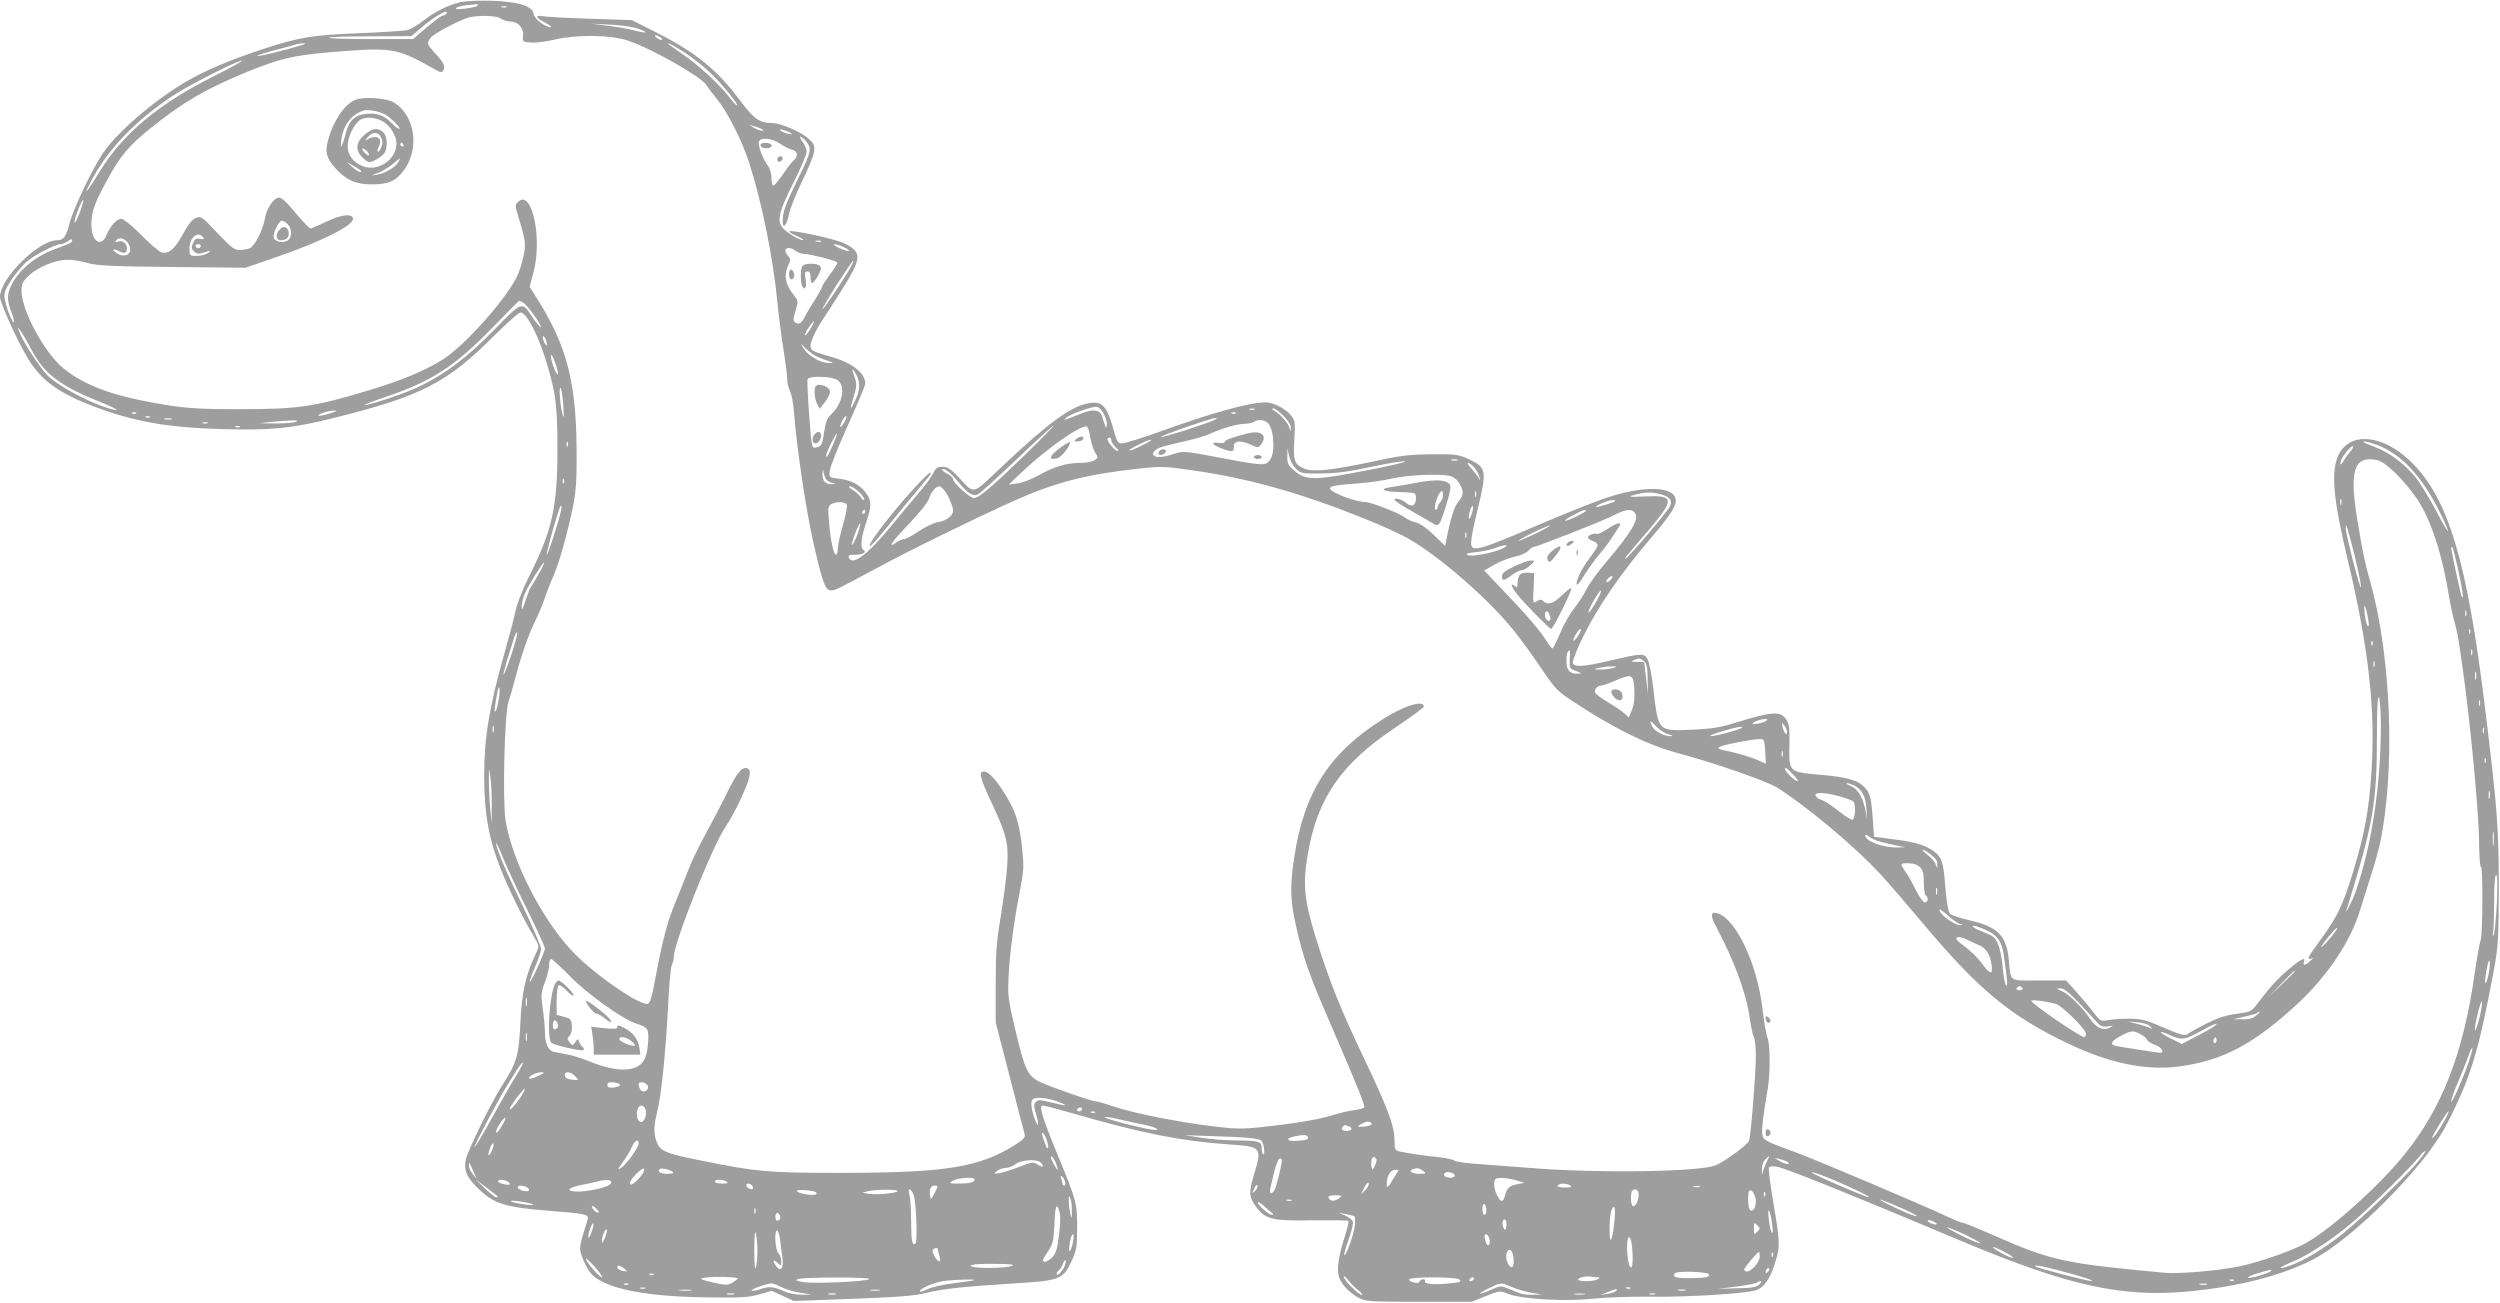 <?xml version="1.0" standalone="no"?>
<!DOCTYPE svg PUBLIC "-//W3C//DTD SVG 20010904//EN"
 "http://www.w3.org/TR/2001/REC-SVG-20010904/DTD/svg10.dtd">
<svg version="1.0" xmlns="http://www.w3.org/2000/svg"
 width="1280pt" height="667pt" viewBox="0 0 1280 667"
 preserveAspectRatio="xMidYMid meet">
<g transform="translate(0,667) scale(0.1,-0.1)"
fill="#9e9e9e" stroke="none">
<path d="M2363 6660 c-65 -14 -132 -47 -193 -94 -30 -24 -68 -46 -84 -50 -15
-4 -126 -11 -245 -16 -243 -9 -313 -21 -506 -85 -154 -51 -285 -106 -382 -163
-163 -95 -352 -258 -425 -365 -54 -79 -154 -288 -172 -361 -18 -69 -30 -86
-63 -86 -96 0 -293 -195 -293 -291 0 -30 93 -233 145 -318 66 -107 154 -172
320 -236 214 -83 388 -114 670 -122 254 -7 356 3 570 56 451 112 584 180 827
424 64 64 124 117 132 117 45 0 134 -210 173 -408 12 -64 17 -141 17 -292 0
-297 -26 -416 -147 -655 -30 -60 -60 -137 -67 -170 -6 -33 -32 -130 -56 -215
-79 -280 -105 -434 -105 -630 0 -198 24 -329 88 -488 39 -97 113 -248 163
-331 32 -55 32 -55 15 -90 -54 -113 -74 -200 -81 -366 -8 -161 -18 -196 -94
-314 -56 -88 -174 -329 -185 -378 -11 -53 3 -88 55 -140 87 -87 139 -104 380
-123 165 -13 190 -17 190 -35 0 -6 -9 -38 -20 -70 -11 -32 -20 -71 -20 -87 0
-33 39 -115 66 -139 82 -72 289 -110 617 -112 139 -2 184 1 235 16 l63 18 57
-26 57 -26 300 11 c236 9 317 15 380 31 86 21 192 32 463 49 217 13 236 21
278 112 26 57 29 73 29 173 0 127 -3 138 -107 389 -72 176 -90 236 -69 236 7
0 74 -18 149 -39 359 -104 557 -143 800 -160 174 -12 175 -13 131 -160 -26
-86 -24 -110 11 -158 49 -67 84 -75 292 -71 97 1 179 0 182 -3 3 -3 -6 -41
-20 -85 -29 -90 -40 -161 -30 -197 9 -37 52 -85 100 -110 39 -21 52 -22 311
-22 l270 0 72 29 c71 28 72 28 113 12 71 -28 292 -41 439 -25 69 7 200 11 291
10 182 -3 485 15 540 33 43 14 74 59 101 149 24 78 23 95 -15 321 -14 82 -22
154 -19 159 3 5 22 7 42 3 43 -7 366 -137 941 -379 557 -234 832 -294 1188
-257 247 26 453 80 610 159 205 104 571 471 684 685 125 238 169 381 245 791
24 130 26 161 27 425 0 309 -8 416 -70 920 -92 757 -188 1078 -379 1265 -142
140 -313 157 -371 37 -41 -84 -29 -222 46 -537 107 -448 143 -767 122 -1086
-13 -201 -35 -317 -93 -509 -51 -169 -82 -235 -164 -346 -36 -49 -65 -92 -65
-96 0 -10 13 -10 26 -1 5 5 -1 -2 -14 -14 -27 -26 -44 -30 -36 -8 11 28 -16
15 -78 -38 -57 -48 -98 -93 -168 -186 -23 -29 -32 -33 -99 -42 -53 -6 -95 -20
-155 -50 -44 -23 -85 -45 -90 -50 -17 -15 -38 -10 -136 33 -81 35 -106 42
-165 42 -38 1 -88 -3 -110 -7 -39 -7 -41 -7 -80 44 -22 29 -62 76 -89 106
l-48 53 -139 0 c-158 0 -142 -11 -154 105 -12 126 -55 169 -204 204 -46 10
-90 25 -97 33 -9 9 -17 56 -24 137 -10 134 -19 158 -73 192 -43 26 -94 40
-202 53 l-90 12 -6 91 c-8 102 -14 130 -38 157 -36 41 -90 57 -229 69 -166 15
-163 12 -160 158 2 77 -2 102 -15 123 -31 47 -68 45 -267 -16 -75 -23 -120
-30 -215 -34 -178 -7 -174 -12 -200 210 -9 79 -22 139 -31 154 -19 28 -26 28
-199 -12 -128 -30 -173 -33 -182 -11 -3 9 18 63 46 122 80 165 197 335 362
528 87 102 119 151 119 181 0 76 -163 81 -365 12 -49 -17 -196 -75 -325 -130
-356 -152 -367 -154 -355 -70 3 26 17 90 30 142 49 198 46 217 -43 258 -53 25
-66 27 -192 26 -116 -1 -159 -6 -310 -39 -202 -43 -297 -53 -341 -35 -52 22
-59 42 -52 149 5 89 4 98 -17 124 -28 35 -90 67 -130 67 -83 0 -273 -53 -547
-152 -90 -32 -174 -58 -188 -58 -21 0 -26 7 -40 58 -37 134 -59 159 -129 148
-91 -15 -204 -97 -445 -324 -160 -151 -138 -145 -224 -54 -40 41 -56 52 -82
52 -26 0 -34 -6 -48 -35 -9 -19 -45 -67 -80 -107 -34 -40 -98 -116 -140 -168
-116 -141 -194 -199 -211 -155 -4 12 3 15 34 15 39 0 60 13 40 25 -15 10 -12
56 9 121 34 103 35 125 9 164 -30 45 -77 71 -141 79 -52 6 -52 7 -49 39 1 19
43 123 92 232 50 110 90 207 90 216 0 55 -67 107 -178 138 -94 27 -102 31
-102 57 0 21 31 88 60 129 10 14 54 83 99 154 104 165 106 194 16 239 -51 25
-285 75 -285 61 0 -3 19 -13 43 -24 23 -10 35 -19 26 -19 -9 -1 -39 14 -65 32
-76 50 -72 82 27 279 32 65 59 128 59 141 0 13 -9 36 -21 51 -11 14 -16 26
-10 26 5 0 19 -12 31 -27 26 -34 23 -51 -35 -169 -67 -137 -84 -180 -87 -220
-5 -59 17 -50 30 13 6 32 37 110 68 173 31 63 59 132 62 152 4 34 1 42 -32 71
-35 32 -141 77 -181 77 -66 0 -94 20 -164 113 -120 161 -228 248 -429 350
l-127 64 -214 7 c-118 4 -227 10 -243 13 -42 8 -34 -10 15 -34 23 -12 35 -22
26 -22 -27 -1 -84 43 -87 68 -6 40 -76 62 -211 67 -64 2 -135 -1 -158 -6z m82
-19 c-14 -12 -123 -25 -110 -12 9 8 39 14 100 19 11 1 15 -2 10 -7z m148 -8
c-7 -2 -19 -2 -25 0 -7 3 -2 5 12 5 14 0 19 -2 13 -5z m-308 -33 c-3 -5 -12
-10 -18 -10 -7 0 -43 -27 -82 -60 l-70 -60 -219 0 c-121 0 -216 3 -212 7 3 4
100 7 214 7 l208 1 54 46 c69 58 144 100 125 69z m279 -25 c11 -8 32 -15 48
-15 40 0 70 -33 66 -73 -3 -31 -2 -32 41 -35 24 -2 78 5 120 15 115 27 286 25
376 -5 123 -41 381 -188 404 -230 5 -10 28 -40 51 -68 55 -67 132 -219 168
-334 64 -200 122 -493 142 -705 7 -71 21 -180 31 -242 10 -62 19 -129 19 -150
0 -21 7 -51 15 -66 8 -15 17 -63 20 -105 14 -184 62 -507 101 -677 55 -239 63
-254 120 -230 19 8 107 54 197 103 158 86 495 252 707 347 210 95 374 137 644
166 110 12 129 12 278 -10 285 -41 552 -116 883 -250 78 -31 171 -74 209 -95
161 -90 415 -310 548 -476 33 -41 95 -126 138 -190 74 -109 82 -118 171 -176
205 -135 377 -219 526 -259 177 -46 461 -145 513 -178 150 -95 398 -302 524
-439 38 -40 136 -154 219 -253 287 -342 449 -477 748 -619 206 -99 395 -138
560 -117 228 29 389 114 617 326 148 138 266 314 314 470 17 55 43 138 58 185
16 47 35 117 44 155 81 370 60 962 -48 1345 -27 96 -38 145 -66 315 -42 255
-19 332 98 310 43 -8 130 -90 204 -195 72 -102 134 -292 168 -510 7 -41 19
-97 27 -125 13 -45 19 -74 38 -210 41 -281 87 -761 88 -922 1 -72 5 -126 9
-120 11 17 10 -347 -1 -376 -5 -13 -19 -91 -31 -173 -57 -405 -167 -688 -359
-925 -126 -157 -376 -382 -504 -453 -70 -40 -239 -98 -342 -120 -108 -22 -307
-39 -377 -33 -529 49 -584 61 -896 199 -73 32 -138 58 -145 58 -7 0 -41 14
-77 31 -95 46 -661 286 -755 321 -177 65 -185 69 -191 95 -6 24 3 102 26 233
14 76 14 229 0 265 -7 17 -18 83 -26 149 -27 232 -136 462 -231 490 -34 11
-37 -11 -10 -62 96 -179 158 -347 176 -476 6 -43 15 -86 21 -96 5 -10 10 -54
10 -97 0 -92 -26 -411 -35 -434 -8 -21 -123 -105 -170 -125 -84 -35 -624 -42
-960 -13 -66 5 -175 13 -242 18 -66 4 -127 12 -135 18 -7 6 -42 14 -78 18 -66
6 -166 21 -207 30 -20 5 -23 12 -23 56 0 73 -34 164 -158 424 -121 254 -177
395 -247 620 -57 185 -65 267 -40 416 48 291 170 468 452 656 79 53 143 100
143 105 0 35 -94 8 -203 -60 -279 -173 -412 -379 -461 -715 -22 -145 -20 -217
9 -345 38 -169 67 -251 177 -504 138 -319 178 -419 173 -428 -2 -4 -26 -10
-52 -14 -27 -3 -76 -15 -111 -26 -70 -22 -191 -42 -363 -61 -100 -10 -134 -10
-255 5 -177 22 -408 68 -502 101 -41 14 -80 25 -87 25 -23 0 -246 78 -294 102
-60 31 -74 61 -123 266 -36 155 -39 175 -34 272 6 124 27 281 58 439 20 102
21 124 11 220 -13 122 -31 182 -81 265 -47 78 -90 126 -113 126 -30 0 -23 -29
36 -156 78 -166 89 -208 82 -324 -3 -52 -18 -167 -32 -255 -23 -136 -27 -189
-27 -355 l0 -195 71 -275 c39 -151 73 -284 77 -296 4 -17 -4 -27 -43 -52 -186
-119 -357 -147 -903 -147 -368 0 -424 5 -700 61 -183 36 -215 48 -234 89 -20
41 -20 88 -2 159 21 81 44 301 56 534 5 112 14 212 20 222 5 10 10 29 10 41 0
71 195 562 263 663 49 72 116 215 124 261 4 27 2 36 -11 41 -27 10 -52 -21
-106 -130 -27 -56 -77 -150 -110 -211 -33 -60 -74 -146 -90 -190 -17 -44 -44
-111 -60 -150 -42 -101 -65 -187 -100 -370 -24 -131 -32 -155 -48 -155 -49 0
-260 146 -367 254 -161 162 -318 463 -356 682 -17 99 -6 552 15 614 9 25 24
79 35 120 28 110 69 227 101 290 15 30 38 84 50 120 12 36 33 88 46 117 13 29
38 105 55 170 59 228 63 263 61 478 -2 336 -51 523 -194 753 l-46 73 20 77
c46 176 -10 428 -80 358 -14 -14 -15 -21 -3 -58 43 -144 44 -151 32 -217 -7
-35 -23 -85 -36 -111 -61 -120 -265 -348 -374 -418 -91 -58 -207 -107 -371
-157 -295 -89 -369 -100 -680 -100 -237 0 -303 6 -502 46 -181 37 -308 91
-400 169 -95 82 -208 294 -208 391 0 36 6 48 38 78 47 45 137 81 200 81 26 0
72 -8 102 -17 46 -13 119 -17 431 -20 l376 -4 164 57 c237 82 397 164 386 197
-8 25 -60 18 -134 -17 -41 -20 -79 -36 -84 -36 -4 0 -39 36 -76 80 -49 59 -72
80 -87 78 -27 -4 -62 -58 -70 -108 -8 -53 -50 -136 -75 -150 -11 -5 -35 -10
-53 -10 -28 0 -44 12 -115 87 -77 82 -83 87 -109 78 -19 -7 -39 -32 -68 -85
-43 -77 -72 -102 -109 -92 -12 3 -59 43 -104 89 -46 46 -91 83 -101 83 -24 0
-56 -35 -76 -82 -27 -68 -78 -35 -78 50 0 67 14 109 81 231 65 121 111 176
225 267 163 131 276 197 484 283 190 78 259 92 527 111 224 16 261 8 443 -96
27 -16 34 -17 41 -5 13 20 4 40 -41 88 -43 48 -44 50 -23 80 16 22 164 99 205
106 58 10 136 6 154 -8z m700 -51 c64 -22 52 -28 -20 -9 -32 8 -95 19 -139 24
l-80 10 96 -5 c53 -2 117 -11 143 -20z m116 -44 c8 -5 12 -11 9 -14 -3 -3 -14
1 -25 9 -21 16 -8 20 16 5z m-1835 -41 c-88 -27 -219 -59 -228 -56 -6 2 36 16
93 31 58 15 110 29 115 31 6 2 19 3 30 3 13 0 9 -3 -10 -9z m1995 -62 c30 -22
77 -60 103 -86 54 -51 143 -161 130 -161 -4 0 -21 19 -38 41 -46 62 -166 173
-245 225 -38 26 -70 49 -70 51 0 7 67 -31 120 -70z m-2445 -97 c-282 -141
-465 -294 -584 -487 -66 -108 -87 -133 -50 -61 86 169 230 320 429 451 83 54
325 177 349 177 9 0 -56 -36 -144 -80z m2805 -271 c13 -7 13 -8 0 -8 -8 0 -26
6 -40 15 l-25 15 25 -7 c14 -3 32 -10 40 -15z m150 -21 c10 -6 6 -7 -15 -3
-16 4 -34 11 -40 17 -12 12 31 1 55 -14z m-59 -52 c20 -14 48 -28 63 -32 30
-7 35 -34 10 -55 -9 -7 -34 -39 -55 -71 -22 -32 -44 -58 -49 -58 -6 0 -10 17
-10 39 0 22 -8 49 -18 62 -26 34 -53 106 -46 124 9 23 65 18 105 -9z m-3581
-350 c-12 -31 -24 -56 -26 -56 -7 0 3 36 23 83 25 57 26 37 3 -27z m1062 -63
c22 -19 24 -66 4 -82 -22 -19 -70 -10 -75 14 -4 22 27 85 42 85 6 0 19 -7 29
-17z m-433 -67 c9 -11 6 -12 -14 -9 -19 4 -27 0 -36 -21 -11 -22 -10 -29 4
-43 14 -14 22 -15 54 -5 34 10 36 10 19 -3 -11 -8 -37 -15 -58 -15 -37 0 -38
1 -38 37 0 56 42 92 69 59z m-673 -25 c-3 -5 -35 -19 -70 -31 -108 -36 -200
-110 -240 -195 -21 -43 -20 -74 3 -135 11 -27 16 -50 11 -50 -9 0 -39 78 -46
122 -5 27 2 44 33 93 22 33 57 75 78 94 40 35 148 91 176 91 8 0 24 6 35 14
20 15 30 14 20 -3z m290 -6 c29 -44 -5 -80 -52 -55 -13 8 -24 17 -24 21 0 4
12 2 27 -6 30 -16 43 -12 43 14 0 25 -24 43 -45 34 -13 -4 -16 -3 -11 5 12 20
45 13 62 -13z m3547 8 c-7 -2 -19 -2 -25 0 -7 3 -2 5 12 5 14 0 19 -2 13 -5z
m-3175 -24 c-2 -6 -8 -10 -13 -10 -5 0 -11 4 -13 10 -2 6 4 11 13 11 9 0 15
-5 13 -11z m3293 -5 c46 -23 28 -27 -22 -5 -24 11 -36 20 -26 20 10 1 32 -6
48 -15z m-247 -19 c11 -8 31 -15 45 -15 30 -1 157 -33 167 -43 4 -3 -12 -31
-35 -60 -22 -30 -41 -58 -41 -63 0 -6 -15 -32 -32 -60 -18 -27 -42 -67 -53
-88 -22 -43 -33 -50 -54 -37 -11 7 -11 17 2 60 15 51 15 51 -14 87 -38 48 -46
96 -25 141 15 32 15 37 1 53 -33 36 -2 56 39 25z m285 -77 c-25 -47 -137 -216
-148 -222 -6 -4 26 51 71 123 46 71 84 128 86 126 2 -2 -2 -14 -9 -27z m-1680
-188 c20 -10 97 -117 90 -125 -3 -2 -21 19 -40 47 -59 87 -51 90 -201 -63
-138 -141 -250 -225 -381 -288 -69 -33 -221 -85 -277 -95 -19 -3 28 16 105 42
236 80 352 155 545 353 74 76 136 139 138 139 2 0 11 -4 21 -10z m1470 -134
c-12 -20 -24 -35 -27 -32 -3 3 6 21 19 40 13 19 25 33 27 32 1 -2 -7 -20 -19
-40z m-3991 -101 c68 -130 148 -191 362 -276 99 -40 104 -53 7 -20 -97 34
-236 111 -283 158 -41 41 -131 180 -147 228 l-7 20 16 -20 c8 -11 32 -51 52
-90z m2642 25 c0 -13 -1 -13 -10 0 -5 8 -10 22 -10 30 0 13 1 13 10 0 5 -8 10
-22 10 -30z m1362 -54 c15 -10 47 -24 70 -31 37 -12 39 -14 15 -14 -47 -1
-118 42 -138 84 -10 19 -9 19 8 -1 10 -11 31 -28 45 -38z m-1308 -81 c5 -19 4
-26 -2 -20 -12 13 -32 73 -32 94 1 19 24 -31 34 -74z m1531 -25 c20 -39 19
-76 -5 -127 -27 -61 -31 -53 -9 17 16 53 17 64 4 100 -17 47 -12 52 10 10z
m-94 -28 c40 -33 22 -121 -37 -175 -19 -18 -27 -39 -34 -87 -10 -68 -14 -77
-45 -82 -19 -3 -20 6 -32 167 -7 94 -11 176 -8 183 7 20 128 16 156 -6z
m-1407 -127 c4 -55 3 -70 -3 -50 -13 44 -21 149 -11 139 5 -5 11 -45 14 -89z
m2769 -47 c10 -21 17 -46 14 -55 -4 -20 -5 -18 -23 42 -12 38 -43 43 -110 17
-94 -37 -90 -36 -78 -23 16 18 135 61 159 58 12 -1 27 -17 38 -39z m770 25
c-7 -2 -19 -2 -25 0 -7 3 -2 5 12 5 14 0 19 -2 13 -5z m148 -32 c25 -25 39
-47 38 -62 -2 -23 -2 -23 -6 -2 -5 23 -45 70 -78 90 -13 7 -15 12 -6 12 7 1
31 -16 52 -38z m-4876 14 c-54 -18 -91 -18 -45 0 19 7 46 13 60 13 19 0 16 -3
-15 -13z m-998 -1 c-3 -3 -12 -4 -19 -1 -8 3 -5 6 6 6 11 1 17 -2 13 -5z
m5630 0 c-3 -3 -12 -4 -19 -1 -8 3 -5 6 6 6 11 1 17 -2 13 -5z m-5560 -20 c-3
-3 -12 -4 -19 -1 -8 3 -5 6 6 6 11 1 17 -2 13 -5z m3557 -24 c-10 -16 -19 -28
-21 -26 -6 6 20 56 29 56 5 0 1 -13 -8 -30z m-3446 13 c-10 -2 -26 -2 -35 0
-10 3 -2 5 17 5 19 0 27 -2 18 -5z m5342 -2 c-27 -16 -271 -94 -276 -88 -6 5
252 95 276 96 13 0 13 -1 0 -8z m-4705 -11 c-11 -5 -58 -8 -105 -8 l-85 1 65
7 c102 10 149 10 125 0z m4980 -10 c11 -13 20 -41 23 -75 5 -63 -2 -97 -24
-120 -20 -20 -48 -17 -277 27 -152 29 -160 29 -207 14 -56 -19 -96 -21 -105
-5 -4 6 1 17 11 25 20 14 39 20 164 48 41 9 93 25 115 35 61 28 140 51 177 51
18 0 40 5 48 10 24 16 56 11 75 -10z m-5432 3 c-7 -2 -19 -2 -25 0 -7 3 -2 5
12 5 14 0 19 -2 13 -5z m164 -19 c-3 -3 -12 -4 -19 -1 -8 3 -5 6 6 6 11 1 17
-2 13 -5z m4025 -139 c-177 -171 -240 -225 -265 -225 -21 0 -107 77 -107 96 0
7 -14 21 -31 29 -17 9 -29 19 -26 22 10 9 44 -16 81 -62 50 -61 79 -79 103
-66 11 5 100 86 199 180 98 94 183 171 187 171 5 0 -59 -65 -141 -145z m330
86 c5 -28 16 -63 25 -78 16 -24 16 -26 -2 -39 -11 -8 -43 -14 -74 -14 -70 0
-134 -19 -214 -64 -34 -19 -82 -38 -107 -41 l-45 -6 63 60 c129 123 306 247
337 237 5 -1 13 -26 17 -55z m-1317 -38 c-28 -62 -35 -73 -35 -54 0 14 48 111
55 111 3 0 -7 -26 -20 -57z m1425 22 c0 -8 10 -23 22 -35 12 -11 17 -20 11
-20 -12 0 -53 47 -53 61 0 5 5 9 10 9 6 0 10 -7 10 -15z m156 -26 c-32 -17
-60 -28 -64 -25 -5 6 95 55 113 55 6 0 -16 -14 -49 -30z m-2939 -1 c-3 -8 -6
-5 -6 6 -1 11 2 17 5 13 3 -3 4 -12 1 -19z m9298 -11 c112 -56 203 -161 288
-332 62 -125 50 -124 -16 2 -35 67 -83 145 -106 175 -55 70 -138 132 -211 159
-33 12 -60 24 -60 26 0 9 66 -10 105 -30z m-172 -20 c-11 -12 -26 -33 -33 -45
-6 -13 -14 -21 -17 -19 -2 3 1 16 7 29 16 30 52 69 58 63 3 -3 -4 -15 -15 -28z
m-5399 -85 c25 -26 31 -27 129 -26 75 0 143 9 254 33 84 18 162 31 175 29 13
-2 -51 -18 -142 -36 -324 -64 -363 -65 -425 -10 -30 26 -35 36 -34 72 l1 41 8
-38 c4 -21 19 -51 34 -65z m829 41 c-7 -2 -21 -2 -30 0 -10 3 -4 5 12 5 17 0
24 -2 18 -5z m84 -35 c11 -13 24 -34 27 -48 6 -23 6 -23 -5 -5 -6 11 -23 32
-37 48 -14 15 -21 27 -16 27 6 0 20 -10 31 -22z m-3315 -65 c5 -6 19 -14 31
-16 19 -4 19 -4 -3 -6 -34 -1 -50 16 -49 54 2 27 2 27 6 5 3 -14 9 -30 15 -37z
m3188 21 c21 -5 38 -17 51 -38 25 -41 24 -62 -5 -96 -21 -25 -41 -90 -61 -195
l-6 -30 -58 56 c-37 36 -70 59 -92 64 -19 4 -44 16 -57 26 -30 23 -174 79
-204 79 -49 0 -178 50 -178 69 0 13 32 18 143 26 53 4 132 15 175 25 78 18
232 25 292 14z m-4533 -36 c-3 -8 -6 -5 -6 6 -1 11 2 17 5 13 3 -3 4 -12 1
-19z m1513 -49 c17 -17 28 -34 25 -38 -4 -3 -11 2 -17 12 -5 10 -24 27 -41 38
-20 12 -26 19 -15 19 9 0 31 -14 48 -31z m433 13 c19 -21 47 -85 47 -107 0
-25 -35 -52 -77 -58 -22 -4 -66 -25 -99 -47 -32 -22 -66 -40 -74 -40 -9 0 -26
-7 -38 -16 -52 -36 -28 0 61 93 59 62 99 112 106 136 11 32 32 56 52 57 3 0
13 -8 22 -18z m2724 -34 c-3 -7 -5 -2 -5 12 0 14 2 19 5 13 2 -7 2 -19 0 -25z
m944 12 c48 -13 62 -31 50 -61 -8 -23 -218 -269 -228 -269 -7 0 -2 6 120 148
134 159 131 178 -27 170 -79 -4 -88 -1 -34 12 47 11 78 11 119 0z m3486 -52
c-3 -7 -5 -2 -5 12 0 14 2 19 5 13 2 -7 2 -19 0 -25z m-3717 18 c0 -7 -93 -36
-98 -31 -6 5 58 33 81 34 9 1 17 -1 17 -3z m-3934 -21 c3 -7 -6 -54 -20 -102
-14 -48 -26 -103 -26 -120 0 -18 -4 -33 -9 -33 -13 0 -29 73 -36 166 -7 73 -5
83 11 93 27 15 74 13 80 -4z m-1463 -27 c-14 -63 -67 -228 -73 -228 -6 0 41
171 65 238 7 21 13 13 8 -10z m4664 -13 c-6 -19 -12 -33 -15 -31 -7 7 9 66 18
66 4 0 3 -16 -3 -35z m-3107 5 c0 -5 -5 -10 -11 -10 -5 0 -7 5 -4 10 3 6 8 10
11 10 2 0 4 -4 4 -10z m3690 5 c0 -8 -102 -57 -107 -51 -3 2 17 16 44 30 48
25 63 30 63 21z m250 -10 c25 -30 -14 -97 -144 -250 -42 -49 -88 -112 -102
-140 -13 -27 -43 -72 -64 -100 -22 -27 -55 -85 -72 -127 -18 -43 -36 -78 -40
-78 -3 0 -17 17 -29 37 -33 54 -110 143 -222 259 l-98 103 53 30 c29 17 76 35
104 41 29 6 60 20 69 30 10 11 22 20 27 20 17 0 353 132 407 160 63 33 93 37
111 15z m-3977 -102 c-17 -51 -41 -88 -28 -43 12 39 33 90 39 90 3 0 -2 -21
-11 -47z m3472 -4 c-44 -21 -84 -38 -90 -38 -5 0 26 18 70 40 43 21 84 39 90
38 5 0 -26 -18 -70 -40z m4190 -111 c20 -81 35 -155 33 -165 -3 -18 -78 271
-78 303 0 34 8 8 45 -138z m-4548 90 c-3 -7 -5 -2 -5 12 0 14 2 19 5 13 2 -7
2 -19 0 -25z m193 -53 c-40 -23 -166 -48 -185 -37 -13 7 -2 11 41 15 33 3 77
13 99 21 51 19 77 19 45 1z m4886 -112 c23 -106 29 -151 19 -141 -5 4 -55 239
-55 255 0 4 3 4 6 0 4 -3 17 -55 30 -114z m-9827 -20 c-18 -32 -36 -63 -42
-70 -5 -7 -17 -38 -27 -70 -15 -46 -18 -52 -19 -28 0 17 8 48 18 70 21 46 89
155 97 155 3 0 -9 -26 -27 -57z m5491 -28 c-7 -8 -17 -15 -22 -15 -6 0 -5 7 2
15 7 8 17 15 22 15 6 0 5 -7 -2 -15z m-80 -120 c-18 -31 -34 -54 -37 -51 -3 3
9 30 27 61 18 31 34 54 37 51 3 -3 -9 -30 -27 -61z m3955 -85 c5 -29 4 -42 -3
-35 -5 6 -12 35 -15 65 -7 63 6 41 18 -30z m502 18 c-3 -7 -5 -2 -5 12 0 14 2
19 5 13 2 -7 2 -19 0 -25z m-4544 -98 c-9 -16 -21 -30 -26 -30 -4 0 0 14 10
30 9 17 21 30 26 30 4 0 0 -13 -10 -30z m4564 8 c-3 -8 -6 -5 -6 6 -1 11 2 17
5 13 3 -3 4 -12 1 -19z m-10027 -105 c-18 -54 -36 -102 -41 -107 -5 -5 3 26
16 70 14 43 30 97 37 118 7 21 14 34 16 27 2 -6 -11 -55 -28 -108z m9527 45
c-3 -8 -6 -5 -6 6 -1 11 2 17 5 13 3 -3 4 -12 1 -19z m510 -50 c-3 -7 -5 -2
-5 12 0 14 2 19 5 13 2 -7 2 -19 0 -25z m-4620 -24 c-2 -45 -1 -47 33 -60 28
-10 31 -13 12 -13 -44 -2 -62 16 -62 63 0 37 6 56 17 56 1 0 2 -21 0 -46z
m378 -8 c16 -12 20 -28 21 -93 l2 -78 -10 83 -10 82 -37 1 c-29 0 -32 2 -16 9
28 12 29 12 50 -4z m3742 -28 c-3 -7 -5 -2 -5 12 0 14 2 19 5 13 2 -7 2 -19 0
-25z m-3897 -8 c-14 -4 -43 -8 -65 -8 -38 0 -39 1 -10 8 17 4 46 8 65 8 32 0
33 -1 10 -8z m4417 -57 c-3 -10 -5 -2 -5 17 0 19 2 27 5 18 2 -10 2 -26 0 -35z
m-4309 -55 c2 -44 -2 -79 -13 -104 l-15 -37 -23 20 c-12 12 -50 37 -83 57 -34
20 -64 42 -67 50 -6 16 11 36 33 36 8 1 40 12 70 25 86 37 94 33 98 -47z
m-5813 -40 c-4 -29 -11 -60 -17 -68 -9 -15 -6 23 8 93 10 48 16 29 9 -25z
m9635 -138 c0 -311 -47 -621 -129 -855 -17 -49 -58 -129 -46 -91 137 440 155
544 155 898 0 135 4 198 10 188 5 -8 10 -71 10 -140z m507 98 c-3 -7 -5 -2 -5
12 0 14 2 19 5 13 2 -7 2 -19 0 -25z m-3652 -77 c-14 -13 -83 -26 -70 -13 10
10 37 19 65 21 8 1 10 -2 5 -8z m-505 -70 c26 -7 29 -9 12 -10 -30 -1 -79 24
-92 48 -18 35 -11 36 18 4 15 -18 43 -36 62 -42z m610 11 c0 -23 -17 -4 -23
25 -5 26 -4 26 9 8 8 -10 14 -25 14 -33z m-6623 1 c-3 -10 -5 -4 -5 12 0 17 2
24 5 18 2 -7 2 -21 0 -30z m6393 22 c0 -7 -136 -45 -161 -44 -13 0 12 11 56
24 82 24 105 28 105 20z m3797 -27 c-3 -7 -5 -2 -5 12 0 14 2 19 5 13 2 -7 2
-19 0 -25z m-3679 -95 l3 -63 -48 21 c-26 11 -84 29 -128 39 -75 16 -78 18
-53 29 34 13 175 39 203 37 17 -1 20 -9 23 -63z m89 -25 c-3 -7 -5 -2 -5 12 0
14 2 19 5 13 2 -7 2 -19 0 -25z m3600 -30 c-3 -8 -6 -5 -6 6 -1 11 2 17 5 13
3 -3 4 -12 1 -19z m-10209 -218 l-1 -95 -7 75 c-4 41 -7 107 -7 145 0 70 0 70
7 20 5 -27 8 -93 8 -145z m6662 155 c19 -19 29 -35 23 -35 -12 0 -63 49 -63
61 0 14 4 11 40 -26z m312 -56 c40 -18 61 -58 64 -118 l3 -56 -8 46 c-13 66
-38 109 -74 124 -18 8 -27 14 -20 15 7 0 22 -5 35 -11z m3255 -66 c-3 -10 -5
-2 -5 17 0 19 2 27 5 18 2 -10 2 -26 0 -35z m-3333 11 c33 -9 67 -21 74 -27
15 -12 12 -89 -4 -94 -5 -2 -38 19 -71 45 -34 27 -72 52 -86 56 -14 3 -27 13
-31 21 -7 20 37 20 118 -1z m3353 -246 c-2 -18 -4 -6 -4 27 0 33 2 48 4 33 2
-15 2 -42 0 -60z m-3142 13 c22 -6 60 -15 85 -20 l45 -9 -38 -1 c-76 -2 -167
32 -167 62 0 6 8 3 18 -5 9 -9 35 -21 57 -27z m-6923 -354 c48 -98 88 -184 88
-193 0 -18 -71 -176 -77 -170 -3 2 9 36 26 74 17 39 31 81 31 94 0 13 -42 111
-93 218 -92 190 -137 298 -137 323 0 7 17 -28 37 -78 20 -49 76 -170 125 -268z
m7185 287 c20 -15 33 -33 32 -47 l0 -22 -9 21 c-4 12 -23 33 -42 48 -18 14
-29 26 -24 26 5 0 24 -11 43 -26z m-57 -64 c16 -16 20 -33 20 -79 0 -33 5 -63
10 -66 15 -9 12 -35 -5 -35 -8 0 -28 27 -45 61 -16 33 -38 73 -48 87 -36 52
-36 52 7 52 28 0 48 -7 61 -20z m2954 -182 c-4 -79 -11 -152 -16 -163 -6 -15
-7 -11 -3 14 3 18 5 91 5 162 0 81 4 129 10 129 7 0 8 -48 4 -142z m-2867 45
c-3 -10 -5 -4 -5 12 0 17 2 24 5 18 2 -7 2 -21 0 -30z m120 -154 c10 0 13 -3
6 -5 -23 -10 -113 52 -113 78 0 6 20 -8 45 -31 24 -22 53 -41 62 -42z m116
-24 c71 -29 94 -59 106 -133 18 -123 22 -167 12 -157 -6 6 -13 46 -17 90 -3
44 -14 98 -24 121 -14 33 -25 43 -66 58 -50 19 -77 36 -57 36 6 0 26 -7 46
-15z m1805 -13 c-27 -38 -69 -84 -73 -80 -4 4 73 98 81 98 3 0 -1 -8 -8 -18z
m-1826 -71 c35 -13 58 -50 65 -101 7 -54 -7 -51 -51 9 -20 27 -60 66 -88 86
-37 27 -47 39 -38 45 8 5 28 1 49 -10 20 -10 48 -23 63 -29z m-7214 -159 c91
-93 268 -219 338 -242 63 -20 67 -27 62 -100 -6 -83 -27 -116 -82 -131 -50
-14 -131 0 -221 38 -33 13 -82 29 -110 34 -27 5 -59 12 -71 14 -27 6 -44 45
-44 100 0 24 -5 78 -11 121 -10 70 -9 83 12 138 12 34 22 73 21 89 0 15 4 27
10 27 5 0 49 -40 96 -88z m9827 31 c-4 -27 -11 -55 -16 -63 -9 -14 -6 27 7 88
9 42 16 22 9 -25z m-995 -6 c0 -1 -30 -32 -67 -67 l-68 -65 65 68 c60 62 70
72 70 64z m-1395 -87 c3 -5 -3 -10 -15 -10 -12 0 -18 5 -15 10 3 6 10 10 15
10 5 0 12 -4 15 -10z m287 -72 c38 -40 79 -85 93 -100 19 -23 29 -27 57 -23
30 5 31 4 11 -6 -34 -18 -69 -3 -101 44 -43 62 -109 127 -145 142 -29 13 -30
14 -8 15 18 0 44 -21 93 -72z m-7945 -15 c-3 -10 -5 -2 -5 17 0 19 2 27 5 18
2 -10 2 -26 0 -35z m7832 6 c34 -14 151 -129 151 -151 0 -10 -4 -18 -8 -18
-22 0 -272 172 -272 186 0 8 98 -6 129 -17z m2166 -70 c-10 -38 -20 -68 -23
-65 -3 3 3 41 13 83 10 43 20 72 23 65 2 -7 -4 -44 -13 -83z m-1144 11 c-16
-14 -37 -20 -70 -19 l-46 1 58 13 c32 7 61 15 64 19 3 3 9 6 12 6 3 -1 -5 -10
-18 -20z m-542 -55 c11 -13 12 -15 1 -9 -8 4 -37 14 -65 21 l-50 13 49 -4 c29
-2 55 -11 65 -21z m327 0 c-11 -8 -52 -32 -92 -52 l-73 -38 -57 28 c-65 32
-68 47 -3 17 60 -27 73 -25 154 19 72 40 105 52 71 26z m-8639 -72 c-3 -10 -5
-2 -5 17 0 19 2 27 5 18 2 -10 2 -26 0 -35z m8262 32 c16 -8 31 -21 34 -29 3
-8 22 -19 41 -26 32 -10 51 -40 26 -40 -14 0 -199 29 -228 35 -33 8 -23 25 28
52 51 27 62 28 99 8z m387 -42 c-10 -10 -19 5 -10 18 6 11 8 11 12 0 2 -7 1
-15 -2 -18z m1295 -97 c-30 -88 -90 -225 -91 -204 0 9 15 52 34 95 18 43 42
102 52 130 10 29 20 51 22 48 3 -2 -5 -33 -17 -69z m-9972 -28 c-7 -13 -23
-41 -37 -63 -14 -22 -65 -112 -114 -200 -48 -88 -88 -154 -88 -147 0 13 124
247 168 317 14 22 36 57 49 78 25 40 41 51 22 15z m86 -47 c-22 -10 -42 -16
-45 -14 -10 9 34 33 59 33 23 0 21 -3 -14 -19z m191 -2 c18 -21 18 -21 -16
-17 -24 2 -36 9 -38 21 -5 24 30 22 54 -4z m229 -44 c0 -5 -15 -11 -32 -13
-25 -3 -33 1 -33 13 0 12 8 16 33 13 17 -2 32 -7 32 -13z m143 -8 c4 -22 -27
-35 -39 -16 -5 8 -9 20 -9 27 0 20 44 10 48 -11z m-657 -61 c-29 -42 -51 -64
-51 -52 0 11 73 107 77 102 3 -2 -9 -25 -26 -50z m2754 -16 c63 -23 46 -25
-35 -4 -53 13 -65 14 -76 2 -12 -12 -12 -21 1 -63 16 -54 12 -75 -5 -29 -17
43 -23 81 -17 99 8 21 69 18 132 -5z m-2109 -44 c3 -13 1 -34 -6 -46 -21 -40
-52 8 -34 54 9 24 33 19 40 -8z m2234 4 c0 -5 -7 -10 -16 -10 -8 0 -12 5 -9
10 3 6 10 10 16 10 5 0 9 -4 9 -10z m67 -16 c-3 -3 -12 -4 -19 -1 -8 3 -5 6 6
6 11 1 17 -2 13 -5z m6917 -26 c-25 -49 -66 -109 -71 -104 -5 4 76 136 83 136
3 0 -3 -15 -12 -32z m-6659 -38 c61 -13 85 -32 29 -23 -66 10 -227 52 -237 62
-5 5 28 1 74 -10 46 -11 106 -24 134 -29z m-3295 -4 c-21 -35 -30 -43 -30 -28
0 14 41 74 47 69 3 -3 -5 -22 -17 -41z m4453 9 c1 -5 -16 -11 -38 -13 -40 -2
-40 -2 -15 13 27 16 50 16 53 0z m-119 -11 c25 -9 19 -24 -9 -24 -24 0 -32 10
-18 23 8 8 8 8 27 1z m-1545 -70 c7 -19 10 -38 7 -41 -3 -3 -8 0 -10 8 -3 8
-10 26 -15 42 -6 15 -7 27 -3 27 4 0 14 -16 21 -36z m1036 10 c28 -3 55 -8 61
-12 13 -8 24 -72 12 -72 -4 0 -8 13 -8 29 0 37 -11 41 -128 42 -53 0 -135 6
-182 14 l-85 13 140 -5 c77 -2 163 -6 190 -9z m300 7 c8 -14 -4 -19 -55 -22
-50 -4 -61 12 -15 22 46 10 63 10 70 0z m-3425 -35 c0 -21 -62 -107 -89 -125
-22 -14 -21 -11 8 29 18 25 39 60 46 78 14 32 35 44 35 18z m-754 -43 c-18
-33 -21 -17 -5 24 6 15 13 23 16 16 2 -6 -3 -24 -11 -40z m9849 -68 c-68 -78
-285 -284 -372 -353 -88 -71 -200 -139 -268 -162 -72 -25 -62 -11 15 21 78 32
200 112 305 201 89 75 304 287 346 341 12 15 24 26 27 23 2 -3 -21 -35 -53
-71z m-6957 5 c6 -16 9 -30 7 -30 -5 0 -35 56 -35 65 0 15 19 -8 28 -35z
m1632 -7 c-14 -28 -14 -28 -18 -5 -5 34 6 58 20 44 9 -9 8 -18 -2 -39z m2009
25 c-6 -12 -15 -33 -20 -47 l-7 -26 -1 29 c-1 16 6 38 16 48 22 24 26 23 12
-4z m-2487 7 c5 -5 -9 -70 -29 -139 -12 -41 -38 -49 -29 -10 30 133 42 164 58
149z m2593 -16 c15 -15 -17 -10 -45 7 l-25 15 30 -6 c17 -4 34 -11 40 -16z
m-3827 -1 c21 -21 13 -29 -13 -12 -25 16 -29 16 -93 -9 -37 -15 -83 -29 -102
-33 -33 -5 -34 -5 -16 10 11 9 31 16 45 16 14 0 37 9 51 20 29 22 109 27 128
8z m-2901 -53 l14 -30 -21 24 c-11 13 -20 33 -19 45 0 14 2 16 6 6 3 -8 12
-28 20 -45z m865 -2 c-6 -10 -21 -28 -35 -41 -41 -38 -43 -6 -2 35 36 36 55
40 37 6z m153 6 c5 -5 -5 -9 -27 -9 -36 0 -54 11 -41 24 9 8 54 -2 68 -15z
m3841 6 c18 -13 17 -14 -18 -15 -37 0 -59 14 -36 23 22 9 34 7 54 -8z m-147
-32 c-32 -54 -39 -60 -39 -36 0 40 18 73 41 73 l21 0 -23 -37z m309 10 c2 -8
-6 -13 -22 -13 -26 0 -40 12 -29 24 11 11 46 2 51 -11z m1944 -26 c105 -45
189 -86 176 -87 -10 0 -151 59 -238 99 -98 45 -56 37 62 -12z m-3939 -7 c3
-11 1 -20 -4 -20 -5 0 -9 4 -9 9 0 5 -3 17 -7 27 -4 11 -3 15 4 11 6 -4 13
-16 16 -27z m-463 11 c0 -14 -28 -21 -83 -21 -50 1 -51 1 -27 15 28 16 110 20
110 6z m2775 -5 l40 -12 -36 -7 c-42 -8 -54 -20 -64 -60 -9 -35 -21 -34 -40 3
-16 30 -20 72 -8 83 10 10 63 7 108 -7z m-5220 -78 c5 -5 4 -8 -4 -8 -7 0 -33
21 -59 46 l-47 46 50 -38 c28 -21 54 -42 60 -46z m55 72 c8 -5 12 -11 10 -14
-8 -7 -60 6 -60 15 0 12 31 11 50 -1z m530 -4 c0 -30 -198 -64 -215 -37 -3 5
21 15 52 22 32 6 72 15 88 19 48 13 75 11 75 -4z m590 4 c11 -7 5 -10 -22 -10
-21 0 -38 5 -38 10 0 13 40 13 60 0z m3270 -44 l-22 -21 18 35 c10 21 19 30
22 21 2 -7 -6 -23 -18 -35z m-3136 18 c4 -11 1 -14 -11 -12 -9 2 -18 9 -21 16
-6 18 25 15 32 -4z m2571 -22 c-15 -16 -16 -15 -4 12 7 15 15 23 17 16 3 -7
-3 -19 -13 -28z m1615 28 c11 -7 3 -10 -28 -10 -26 0 -41 4 -37 10 8 13 45 13
65 0z m-5332 -18 c3 -10 -4 -13 -24 -10 -15 2 -29 9 -32 16 -3 10 4 13 24 10
15 -2 29 -9 32 -16z m2092 13 c0 -4 -8 -20 -17 -38 -17 -30 -18 -31 -21 -9 -5
32 4 52 23 52 8 0 15 -2 15 -5z m3903 -2 c-7 -2 -21 -2 -30 0 -10 3 -4 5 12 5
17 0 24 -2 18 -5z m-4525 -28 c12 -12 -10 -16 -52 -10 -25 4 -46 12 -46 17 0
10 88 4 98 -7z m418 6 c-7 -11 -115 -20 -152 -13 l-29 6 30 7 c44 10 157 10
151 0z m83 -23 c12 -39 19 -233 9 -244 -17 -17 -23 13 -23 114 0 59 -4 119 -9
135 -12 39 10 35 23 -5z m3711 6 c0 -32 -18 -66 -31 -59 -10 7 -12 68 -2 78
15 16 33 5 33 -19z m600 -33 c0 -33 -14 -56 -29 -47 -12 8 -15 88 -4 100 11
11 33 -25 33 -53z m47 27 c-3 -8 -6 -5 -6 6 -1 11 2 17 5 13 3 -3 4 -12 1 -19z
m-3549 -78 c0 -41 -1 -42 -8 -15 -4 17 -8 46 -8 65 -1 28 1 31 8 15 5 -11 8
-40 8 -65z m1367 64 c-22 -17 -46 -15 -53 4 -2 8 8 12 35 12 36 -1 37 -1 18
-16z m-4125 -31 c8 -9 -104 7 -113 16 -5 5 18 4 50 -1 31 -5 60 -12 63 -15z
m3883 20 c-7 -2 -19 -2 -25 0 -7 3 -2 5 12 5 14 0 19 -2 13 -5z m3115 -35 c53
-23 91 -43 85 -45 -6 -2 -53 16 -104 41 -119 56 -107 59 19 4z m-3213 -30 c5
-5 5 -8 -2 -8 -16 0 -73 49 -73 63 0 6 15 -2 33 -19 17 -16 36 -32 42 -36z
m1095 16 c0 -13 -4 -24 -10 -24 -5 0 -10 14 -10 31 0 17 4 28 10 24 6 -3 10
-17 10 -31z m-4545 -12 c-6 -7 -35 18 -35 31 0 5 9 2 20 -8 11 -10 18 -20 15
-23z m2357 -115 c-8 -69 -16 -95 -33 -113 -22 -23 -49 -32 -49 -16 0 4 12 25
27 47 23 34 27 52 31 125 4 105 11 127 25 81 8 -24 7 -60 -1 -124z m-1555 111
c-3 -7 -5 -2 -5 12 0 14 2 19 5 13 2 -7 2 -19 0 -25z m4399 -37 c-9 -101 -25
-134 -25 -55 -1 74 8 124 22 124 6 0 8 -25 3 -69z m808 -21 c4 -34 3 -49 -3
-40 -5 8 -12 40 -15 70 -4 35 -3 49 2 40 5 -8 12 -40 16 -70z m-5081 46 c6
-15 -1 -26 -15 -26 -4 0 -8 9 -8 20 0 23 15 27 23 6z m2941 -3 c4 -3 6 -24 3
-47 -5 -46 -46 -160 -54 -152 -3 3 7 39 22 80 15 41 25 82 21 91 -3 9 -20 23
-38 31 l-33 15 35 -7 c19 -3 39 -9 44 -11z m778 -55 c-4 -18 -6 -19 -14 -4
-12 22 -1 57 11 37 5 -7 6 -22 3 -33z m2204 14 c-7 -7 -46 9 -46 18 0 5 11 4
25 -2 14 -6 23 -13 21 -16z m-6886 -37 c-7 -20 -14 -34 -17 -31 -3 2 0 21 7
41 7 20 14 34 17 31 3 -2 0 -21 -7 -41z m5967 -2 c-16 -16 -17 -15 -17 17 0
32 1 33 17 17 16 -16 16 -18 0 -34z m1118 -42 c62 -33 0 -14 -77 25 -38 19
-68 36 -68 39 0 6 91 -34 145 -64z m-7019 8 c-8 -19 -15 -26 -15 -17 -1 23 20
75 26 62 2 -7 -3 -27 -11 -45z m782 -64 c0 -33 -4 -71 -8 -85 -5 -16 -8 19 -8
90 0 73 3 104 8 85 4 -16 8 -57 8 -90z m116 58 c3 -27 8 -68 12 -91 8 -53 -8
-77 -31 -46 -21 28 -18 40 5 19 20 -18 20 -17 20 8 0 14 -7 32 -15 41 -16 16
-22 116 -6 116 5 0 12 -21 15 -47z m1500 -10 c-3 -21 -11 -42 -16 -48 -9 -10
-1 60 9 78 10 17 13 4 7 -30z m2131 17 c9 -27 -6 -50 -16 -24 -4 10 -8 25 -8
32 -1 20 17 14 24 -8z m734 -93 c1 -43 -2 -58 -11 -55 -14 5 -24 120 -12 147
10 24 22 -22 23 -92z m1926 11 c17 -10 25 -18 18 -18 -14 0 -82 36 -98 52 -12
12 39 -10 80 -34z m-5485 29 c0 -1 4 -17 9 -35 8 -25 7 -32 -2 -29 -15 5 -38
48 -31 59 5 7 24 12 24 5z m2944 -23 c3 -9 6 -29 6 -46 0 -36 -21 -34 -34 4
-15 42 12 82 28 42z m1266 -18 c0 -27 -42 -76 -65 -76 -8 0 -15 4 -15 10 0 9
68 90 76 90 2 0 4 -11 4 -24z m67 2 c-3 -8 -6 -5 -6 6 -1 11 2 17 5 13 3 -3 4
-12 1 -19z m-5994 -108 c-7 -7 -83 79 -83 94 0 6 20 -12 44 -39 24 -28 42 -52
39 -55z m2368 58 c-10 -27 -41 -57 -41 -40 0 6 5 14 11 17 5 4 15 18 20 32 5
14 12 24 15 21 2 -3 0 -16 -5 -30z m-267 2 c-39 -16 -214 -16 -214 0 0 6 45
10 118 9 72 0 109 -3 96 -9z m-1988 -15 c18 -15 18 -15 -5 -13 -14 2 -26 9
-29 16 -5 17 10 15 34 -3z m7347 -10 c128 -34 185 -53 165 -54 -18 -1 -279 67
-287 75 -10 10 36 2 122 -21z m-1491 -7 c-7 -7 -12 -8 -12 -2 0 14 12 26 19
19 2 -3 -1 -11 -7 -17z m2573 3 c-14 -13 -115 -41 -115 -32 0 5 24 15 53 23
65 19 74 21 62 9z m-2878 -14 c14 -14 -9 -20 -86 -21 -82 -1 -98 4 -86 25 8
12 159 9 172 -4z m-5400 -3 c-3 -3 -12 -4 -19 -1 -8 3 -5 6 6 6 11 1 17 -2 13
-5z m431 -19 c1 -1 -9 -10 -24 -20 -24 -15 -34 -16 -83 -6 -94 21 -101 25 -46
31 43 5 144 2 153 -5z m3175 -60 c18 -14 26 -25 20 -25 -17 0 -93 76 -93 93 0
6 10 0 21 -15 11 -15 35 -39 52 -53z m1225 65 c15 0 15 -2 2 -10 -19 -12 -100
-13 -100 -1 0 10 47 20 68 14 8 -1 21 -3 30 -3z m-3727 -9 c-20 -13 -271 -24
-333 -16 -41 6 -48 10 -33 16 28 11 384 11 366 0z m3019 -1 c19 -12 5 -17 -70
-23 -63 -6 -112 1 -104 14 3 5 -1 9 -10 9 -8 0 -16 -5 -18 -12 -3 -7 -14 -9
-31 -4 -15 3 -25 11 -22 16 8 13 235 13 255 0z m75 0 c-3 -5 -11 -10 -16 -10
-6 0 -7 5 -4 10 3 6 11 10 16 10 6 0 7 -4 4 -10z m-2556 -4 c-2 -2 -49 -9
-104 -16 -57 -7 -116 -20 -137 -31 -21 -11 -38 -15 -38 -10 0 14 70 44 120 52
51 7 165 11 159 5z m6448 -2 c-3 -3 -12 -4 -19 -1 -8 3 -5 6 6 6 11 1 17 -2
13 -5z m-2430 -21 c-13 -13 -38 -18 -114 -19 l-98 -3 97 12 c53 7 100 16 104
20 4 4 12 7 18 7 6 0 3 -8 -7 -17z m-5790 1 c-3 -3 -12 -4 -19 -1 -8 3 -5 6 6
6 11 1 17 -2 13 -5z m784 -14 c22 -12 66 -25 97 -29 l57 -9 -50 -1 c-30 0 -67
7 -94 19 -49 23 -75 25 -119 9 -17 -6 -37 -9 -43 -7 -12 4 74 36 99 37 7 1 31
-8 53 -19z m3741 0 c25 -11 70 -24 99 -29 l54 -9 -47 -1 c-46 -1 -57 2 -128
32 -33 14 -39 14 -77 -3 -70 -31 -91 -31 -28 0 71 36 70 35 127 10z m3556 13
c-10 -2 -26 -2 -35 0 -10 3 -2 5 17 5 19 0 27 -2 18 -5z m-7995 -20 c-7 -2
-19 -2 -25 0 -7 3 -2 5 12 5 14 0 19 -2 13 -5z m5044 1 c-3 -3 -12 -4 -19 -1
-8 3 -5 6 6 6 11 1 17 -2 13 -5z m-4809 -11 c-16 -2 -40 -2 -55 0 -16 2 -3 4
27 4 30 0 43 -2 28 -4z m965 0 c-13 -2 -33 -2 -45 0 -13 2 -3 4 22 4 25 0 35
-2 23 -4z m3771 -3 c-5 -5 -25 -12 -44 -15 l-35 -5 35 14 c42 18 58 20 44 6z
m354 3 c-10 -2 -26 -2 -35 0 -10 3 -2 5 17 5 19 0 27 -2 18 -5z m-4870 -20
c-10 -2 -26 -2 -35 0 -10 3 -2 5 17 5 19 0 27 -2 18 -5z m520 0 c-10 -2 -26
-2 -35 0 -10 3 -2 5 17 5 19 0 27 -2 18 -5z m3835 0 c-13 -2 -35 -2 -50 0 -16
2 -5 4 22 4 28 0 40 -2 28 -4z m360 0 c-7 -2 -19 -2 -25 0 -7 3 -2 5 12 5 14
0 19 -2 13 -5z"/>
<path d="M1815 6157 c-55 -26 -110 -109 -136 -208 -16 -58 -7 -90 38 -140 56
-62 105 -83 188 -83 84 0 123 17 165 75 79 110 55 276 -51 343 -40 25 -161 33
-204 13z m155 -72 c30 -16 88 -75 74 -75 -6 0 -21 12 -35 26 -39 42 -77 57
-133 51 -59 -5 -89 -34 -106 -100 -17 -69 -30 -89 -23 -37 10 78 49 131 113
154 21 7 79 -3 110 -19z m-4 -40 c34 -22 64 -73 64 -109 0 -83 -94 -147 -172
-117 -48 18 -78 57 -78 101 0 47 30 111 62 135 27 20 86 15 124 -10z m99 -115
c3 -5 1 -10 -4 -10 -6 0 -11 5 -11 10 0 6 2 10 4 10 3 0 8 -4 11 -10z m-25
-89 c-14 -26 -70 -60 -111 -66 -33 -5 -33 -5 7 10 22 9 56 29 75 45 41 35 43
36 29 11z m-190 -47 c0 -11 -22 -1 -47 21 l-28 26 38 -22 c20 -11 37 -23 37
-25z"/>
<path d="M1865 5979 c-43 -38 -47 -78 -10 -114 13 -14 29 -25 35 -25 21 0 69
30 80 49 16 31 12 86 -8 104 -28 25 -57 21 -97 -14z m87 -14 c8 -19 8 -31 -1
-51 -6 -15 -14 -24 -17 -21 -3 3 -1 14 5 25 22 42 -7 64 -52 41 -22 -12 -22
-12 -3 10 25 28 54 27 68 -4z m-72 -70 c20 -24 6 -28 -15 -5 -10 11 -13 20 -8
20 6 0 16 -7 23 -15z"/>
<path d="M9040 1457 c0 -19 16 -31 24 -18 3 5 -1 14 -9 21 -12 10 -15 10 -15
-3z"/>
<path d="M9040 870 c0 -13 5 -20 13 -17 6 2 12 10 12 17 0 7 -6 15 -12 18 -8
2 -13 -5 -13 -18z"/>
<path d="M3895 5931 c-7 -13 17 -24 40 -19 9 1 16 8 16 13 0 14 -48 19 -56 6z"/>
<path d="M3980 5854 c0 -9 5 -14 12 -12 18 6 21 28 4 28 -9 0 -16 -7 -16 -16z"/>
<path d="M1427 5489 c-18 -25 -12 -49 12 -49 28 0 43 16 39 41 -4 31 -32 36
-51 8z"/>
<path d="M4106 5304 c-9 -23 -7 -87 3 -103 14 -21 23 4 15 44 -5 28 -3 35 10
35 11 0 16 -9 16 -30 0 -40 12 -38 38 8 16 30 19 41 10 50 -18 18 -85 15 -92
-4z"/>
<path d="M4040 5265 c0 -25 14 -34 24 -16 8 12 -3 41 -15 41 -5 0 -9 -11 -9
-25z"/>
<path d="M4177 4693 c-11 -11 -7 -67 7 -92 l13 -24 27 35 c14 19 26 42 26 51
0 26 -55 48 -73 30z"/>
<path d="M4172 4448 c-17 -17 -15 -48 3 -48 17 0 34 29 28 48 -6 15 -16 15
-31 0z"/>
<path d="M6380 4449 c-80 -21 -110 -33 -110 -42 0 -5 -13 -7 -30 -5 -42 6 -37
-7 10 -26 55 -22 70 -21 67 6 -3 31 33 36 86 12 38 -18 40 -18 54 1 35 49 -2
75 -77 54z"/>
<path d="M5935 4359 c-4 -6 -4 -13 -1 -16 8 -8 36 5 36 17 0 13 -27 13 -35 -1z"/>
<path d="M6420 4330 c0 -5 9 -10 20 -10 11 0 20 5 20 10 0 6 -9 10 -20 10 -11
0 -20 -4 -20 -10z"/>
<path d="M5514 4425 c-18 -14 -18 -14 3 -15 23 0 39 15 25 24 -5 3 -18 -1 -28
-9z"/>
<path d="M5433 4381 c-62 -45 -70 -70 -19 -57 21 5 73 72 63 82 -2 2 -22 -9
-44 -25z"/>
<path d="M7250 4198 c-52 -10 -112 -20 -133 -23 -59 -9 -35 -22 45 -24 39 -1
75 -4 80 -7 14 -9 9 -54 -7 -61 -9 -3 -23 1 -33 10 -22 19 -62 31 -62 19 0 -6
39 -32 88 -59 48 -27 97 -56 110 -64 29 -18 34 -11 68 100 19 60 24 90 17 100
-16 25 -71 28 -173 9z m126 -97 c-9 -10 -16 -23 -16 -29 0 -7 -4 -12 -9 -12
-12 0 4 66 21 87 12 15 13 14 16 -6 2 -13 -4 -31 -12 -40z"/>
<path d="M8229 3961 c-24 -16 -47 -27 -51 -25 -12 7 -48 -6 -48 -17 0 -5 11
-14 25 -19 14 -5 25 -15 25 -21 0 -7 -18 -36 -41 -66 -43 -57 -72 -118 -66
-136 2 -6 20 16 39 49 20 32 56 82 80 110 24 28 51 64 60 80 10 16 25 39 34
52 24 33 -2 29 -57 -7z"/>
<path d="M8025 3889 c-11 -17 0 -20 21 -4 17 13 17 14 2 15 -9 0 -20 -5 -23
-11z"/>
<path d="M7944 3847 c-20 -18 -25 -29 -20 -43 7 -17 10 -16 37 16 45 53 34 70
-17 27z"/>
<path d="M8072 3840 c0 -14 2 -19 5 -12 2 6 2 18 0 25 -3 6 -5 1 -5 -13z"/>
<path d="M7753 3770 c-47 -22 -63 -34 -63 -50 0 -26 9 -25 50 5 19 14 41 25
50 25 10 0 29 11 44 25 27 25 27 25 4 25 -13 0 -51 -13 -85 -30z"/>
<path d="M7782 3728 c-6 -6 -12 -25 -12 -41 0 -25 -2 -28 -15 -17 -25 21 -17
-5 12 -42 38 -48 166 -178 175 -178 10 0 110 202 103 208 -3 3 -25 -13 -48
-36 -43 -43 -73 -52 -95 -30 -10 10 -17 10 -33 0 -21 -13 -21 -12 -17 65 l3
78 -30 3 c-17 2 -36 -3 -43 -10z m153 -209 c8 -23 1 -34 -14 -24 -13 8 -15 45
-2 45 5 0 13 -9 16 -21z"/>
<path d="M8250 3127 c0 -8 9 -22 20 -32 25 -22 45 -8 35 24 -7 24 -55 30 -55
8z"/>
<path d="M2842 1633 c-29 -56 -43 -281 -19 -302 18 -14 156 -45 165 -37 3 4 2
10 -4 14 -6 4 -14 16 -18 26 -6 19 -7 19 -21 0 -15 -19 -15 -19 -29 0 -13 16
-13 20 0 33 9 10 14 29 12 52 -3 32 -7 37 -40 45 l-38 10 0 72 c0 40 5 76 10
79 6 3 23 -8 40 -26 16 -18 33 -30 36 -26 8 7 -62 77 -76 77 -5 0 -13 -8 -18
-17z m13 -223 c-3 -6 -10 -10 -16 -10 -10 0 -12 33 -2 44 9 9 26 -22 18 -34z"/>
<path d="M3000 1545 c0 -15 42 -65 55 -65 7 0 27 -12 44 -26 38 -32 41 -17 4
18 -41 37 -103 81 -103 73z"/>
<path d="M3160 1409 c0 -7 -21 -8 -67 -3 l-66 7 6 -39 c4 -22 7 -54 7 -71 l0
-33 119 0 120 0 -6 38 c-6 41 -33 76 -75 98 -32 17 -38 17 -38 3z m71 -68 c13
-11 22 -21 19 -24 -9 -8 -73 17 -78 31 -6 19 33 14 59 -7z"/>
<path d="M4678 4168 c-121 -134 -235 -284 -225 -294 3 -3 32 27 64 67 52 65
204 248 241 292 8 9 10 17 4 17 -5 0 -43 -37 -84 -82z"/>
</g>
</svg>
